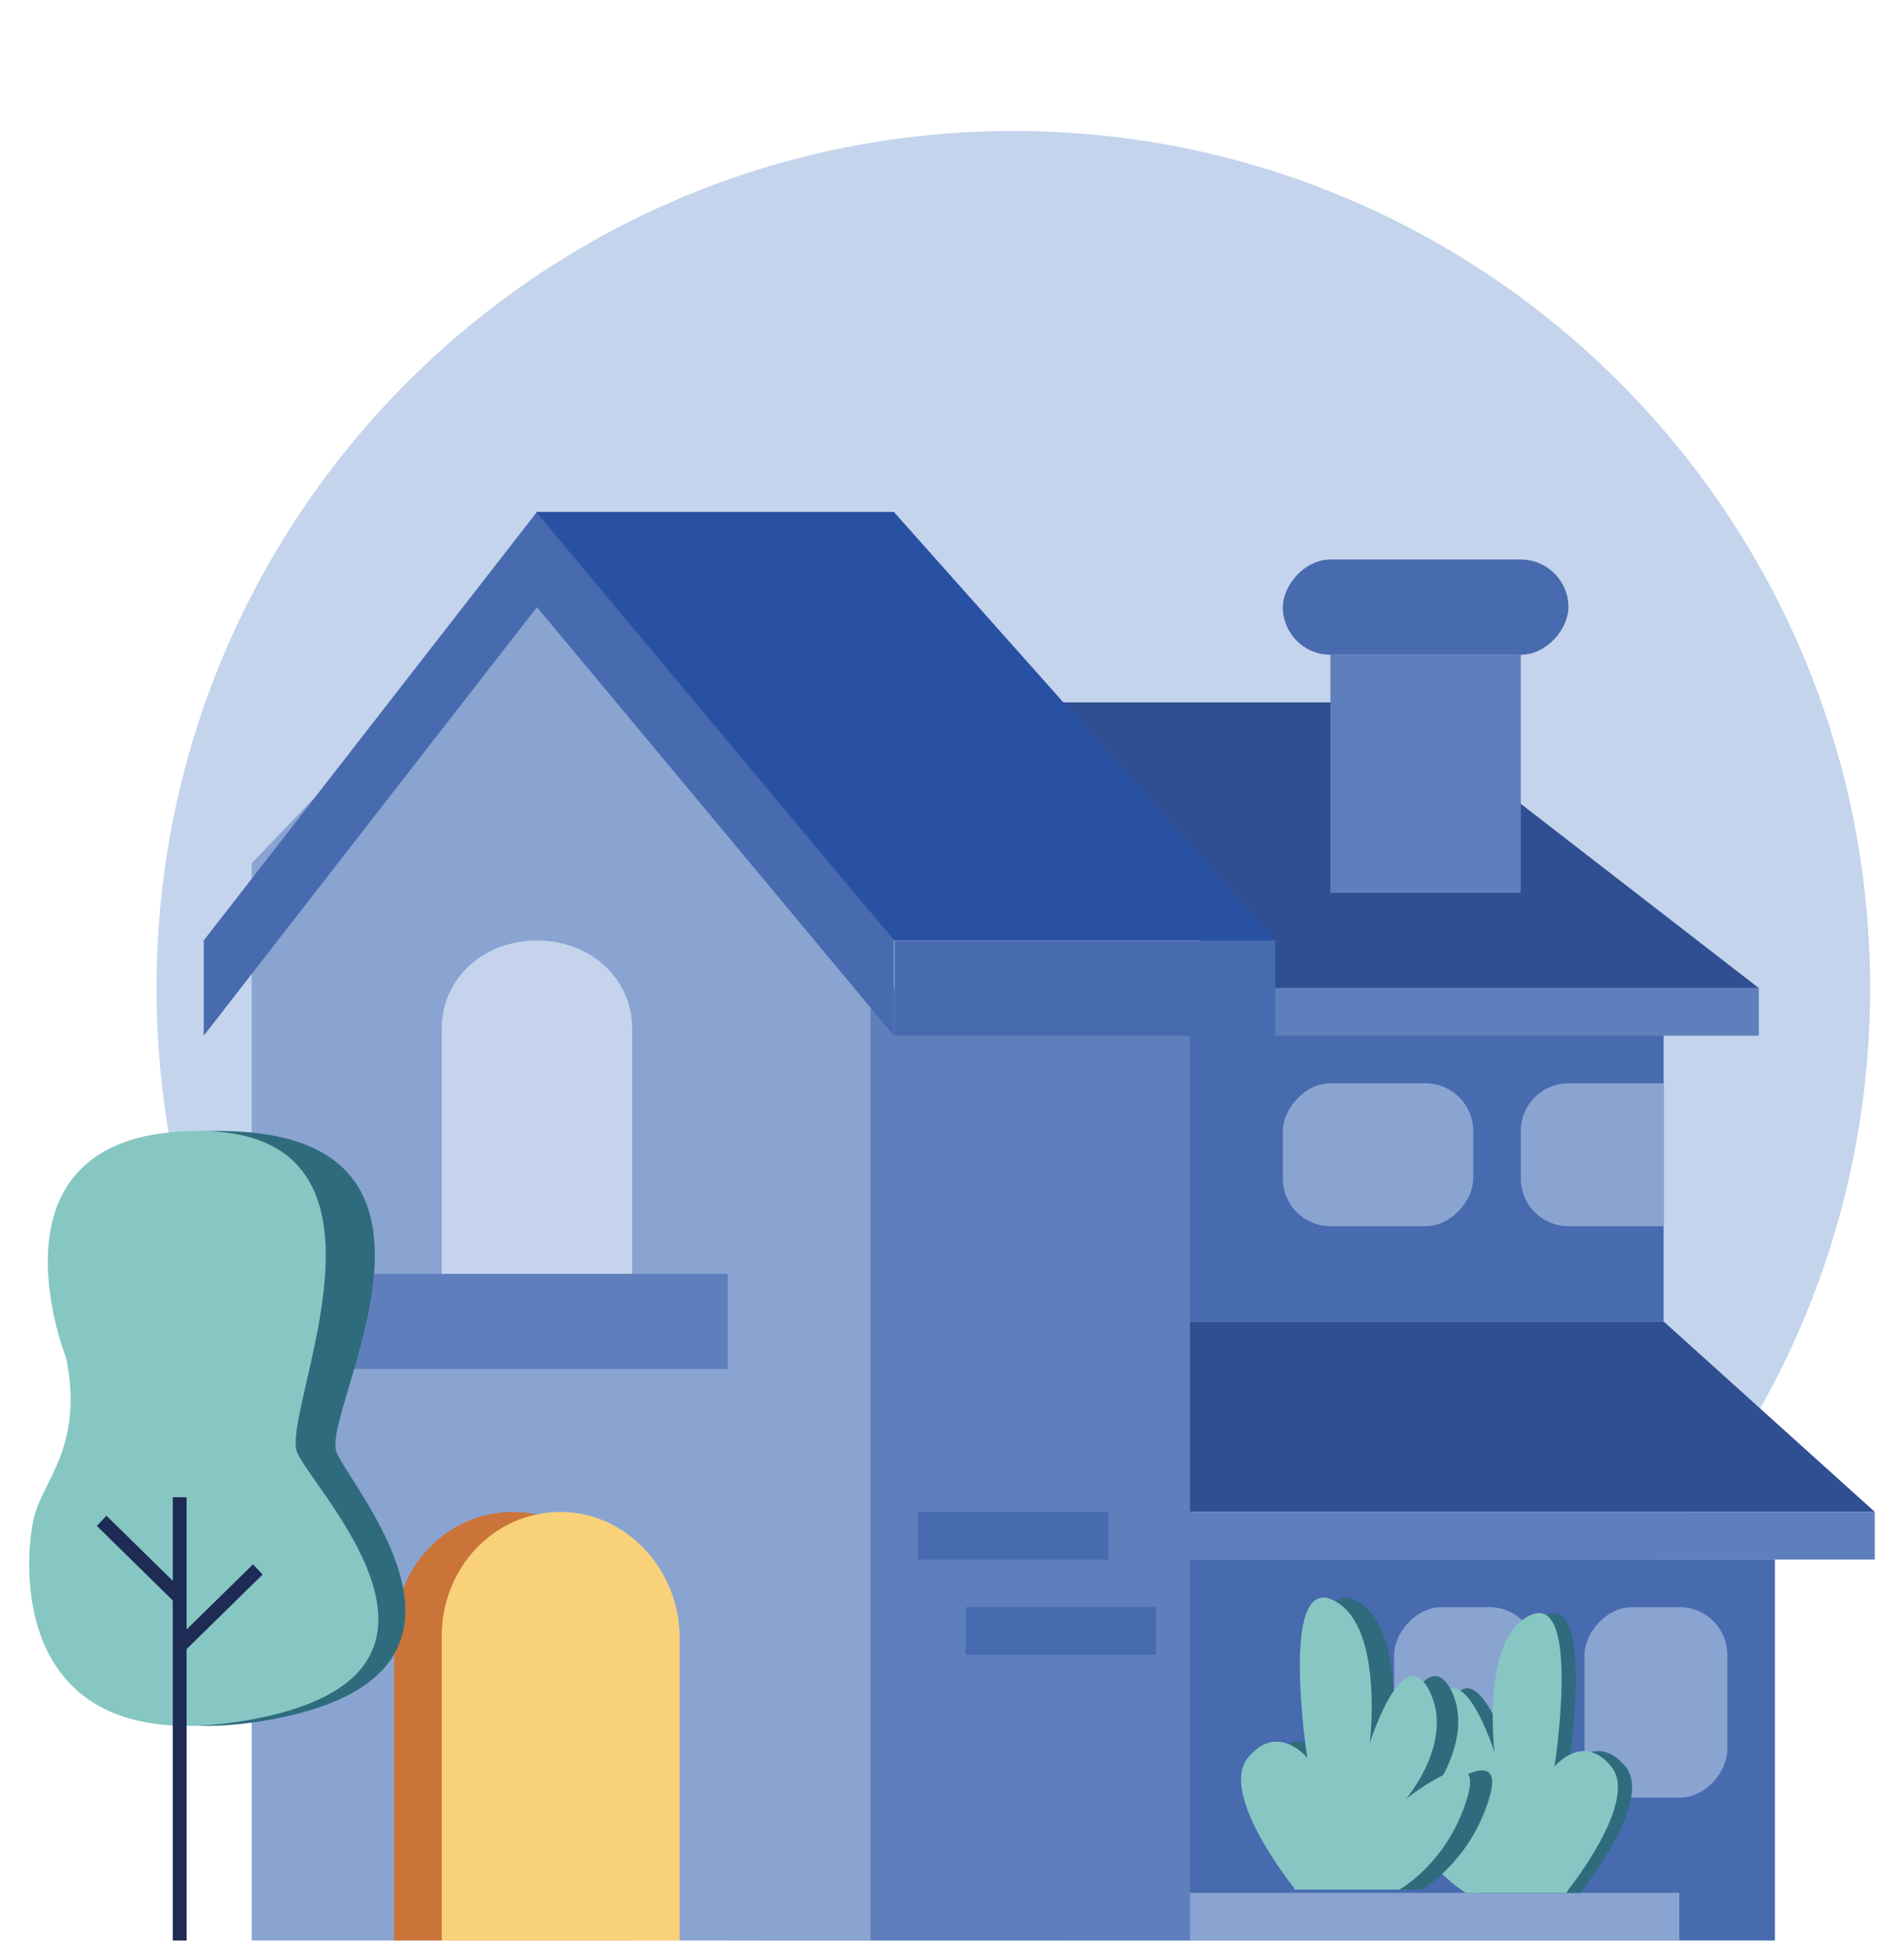 <svg width="40" height="41" viewBox="0 0 40 41" fill="none" xmlns="http://www.w3.org/2000/svg"><path d="M21.288 38.75c9.941 0 18-8.058 18-18 0-9.94-8.059-18-18-18s-18 8.06-18 18c0 9.942 8.059 18 18 18Z" fill="#C4D4EC"/><path d="M18.95 14.75h10.246l7.755 6H26.464l-7.513-6Z" fill="#2F4F92"/><path fill="#486AAF" d="M34.95 20.75h-15v7h15zm2.338 12h-15v8h15z"/><path d="M34.95 22.75h-2a1 1 0 0 0-1 1v1a1 1 0 0 0 1 1h2v-3Z" fill="#8AA4D2"/><rect width="4" height="3" rx="1" transform="matrix(-1 0 0 1 30.95 22.75)" fill="#8AA4D2"/><rect width="3" height="4" rx="1" transform="matrix(-1 0 0 1 32.288 33.75)" fill="#8AA4D2"/><rect width="3" height="4" rx="1" transform="matrix(-1 0 0 1 36.288 33.75)" fill="#8AA4D2"/><path fill="#5F7FBC" d="M31.95 13.75h-4v5h4z"/><rect width="6" height="2" rx="1" transform="matrix(-1 0 0 1 32.95 11.75)" fill="#486AAF"/><path fill="#5F7FBC" d="M36.95 20.75h-17v1h17z"/><path d="M18.95 27.75h16l4.437 4h-15.75l-4.686-4Z" fill="#2F4F92"/><path fill="#5F7FBC" d="M39.386 31.75h-20v1h20z"/><path fill="#8AA4D2" d="M35.28 39.75h-20v1h20z"/><path d="M25 20.75h-9v20h9v-20Z" fill="#5F7FBC"/><path d="M18.288 40.75h-13V18.127l6.107-6.376 6.893 6.376v22.625Z" fill="#8AA4D2"/><path d="M9.28 28.75h4V21.6c0-1.045-.87-1.849-2-1.849-1.131 0-2 .804-2 1.849v7.151Z" fill="#C5D4EC"/><path d="m4.28 21.75 7-9 7.5 9v-2l-7.5-9-7 9v2Z" fill="#486AAF"/><path d="M11.262 10.75h7.516l8.014 9h-8.014l-7.516-9Z" fill="#2951A3"/><path d="M19.288 31.75h4v1h-4v-1Zm1 2h4v1h-4v-1Zm6.503-14h-8v2h8v-2Z" fill="#486AAF"/><path d="M15.288 26.75h-8v2h8v-2Z" fill="#5F7FBC"/><path d="M33.221 39.717s1.525-1.89.928-2.619c-.596-.73-1.193 0-1.193 0s.563-3.647-.497-3.183c-1.061.465-.763 2.885-.763 2.885s-.663-2.089-1.194-1.061c-.497.994.465 2.188.465 2.188s-1.625-1.293-1.227 0c.398 1.293 1.36 1.823 1.36 1.823h2.121v-.033Z" fill="#2E6C7D"/><path d="M32.028 37.695h-.1v2.022h.1v-2.022Z" fill="#2E6C7D"/><path d="m32.566 37.827-.622.596.069.072.622-.596-.069-.072Zm-1.156.393-.069.073.622.596.07-.072-.623-.596Z" fill="#2E6C7D"/><path d="M32.923 39.717s1.525-1.89.928-2.619c-.597-.73-1.193 0-1.193 0s.563-3.647-.498-3.183c-1.06.465-.762 2.885-.762 2.885s-.663-2.089-1.194-1.061c-.53 1.028.464 2.188.464 2.188s-1.624-1.293-1.226 0C29.84 39.22 30.8 39.75 30.8 39.75h2.122v-.033Z" fill="#86C7C3"/><path d="M27.65 39.646s-1.592-1.972-.969-2.733c.623-.761 1.245 0 1.245 0s-.588-3.806.52-3.321c1.107.484.795 3.01.795 3.01s.692-2.18 1.246-1.107c.519 1.037-.485 2.283-.485 2.283s1.696-1.35 1.28 0c-.415 1.35-1.418 1.903-1.418 1.903H27.65v-.035Z" fill="#2E6C7D"/><path d="M28.12 37.536h.104v2.11h-.104v-2.11Z" fill="#2E6C7D"/><path d="m27.558 37.673.65.623-.072.075-.65-.623.072-.075Zm1.207.412.072.075-.65.622-.072-.075.65-.622Z" fill="#2E6C7D"/><path d="M27.186 39.646s-1.592-1.972-.969-2.733c.623-.761 1.246 0 1.246 0s-.588-3.806.519-3.321c1.107.484.795 3.01.795 3.01s.692-2.18 1.246-1.107c.553 1.072-.485 2.283-.485 2.283s1.696-1.35 1.28 0c-.415 1.35-1.418 1.903-1.418 1.903h-2.214v-.035Z" fill="#86C7C3"/><path d="M10.78 31.75c-1.414 0-2.5 1.19-2.5 2.604v6.397h5v-6.34c0-1.472-1.142-2.66-2.5-2.66Z" fill="#CA7439"/><path d="M11.78 31.75c-1.414 0-2.5 1.19-2.5 2.604v6.397h5v-6.34c0-1.472-1.142-2.66-2.5-2.66Z" fill="#F8D179"/><path d="M1.803 28.51s-1.909-4.76 2.781-4.76c5.77 0 2.117 5.907 2.49 6.757.374.85 3.777 4.674-1.41 5.609-5.189.934-4.732-3.527-4.525-4.292.208-.765 1.038-1.487.664-3.314Z" fill="#2E6C7D"/><path d="M1.388 28.51S-.52 23.75 4.17 23.75s1.702 5.907 2.075 6.757c.374.85 4.192 4.674-.996 5.609C.06 37.05.517 32.589.724 31.824c.208-.765 1.038-1.487.664-3.314Z" fill="#86C7C3"/><path d="M3.92 31.442h-.29v9.309h.29v-9.31Z" fill="#1E2B54"/><path d="m2.235 31.83-.201.214 1.648 1.617.201-.215-1.648-1.617Zm3.081 1.02-1.649 1.617.201.215 1.649-1.617-.201-.214Z" fill="#1E2B54"/></svg>